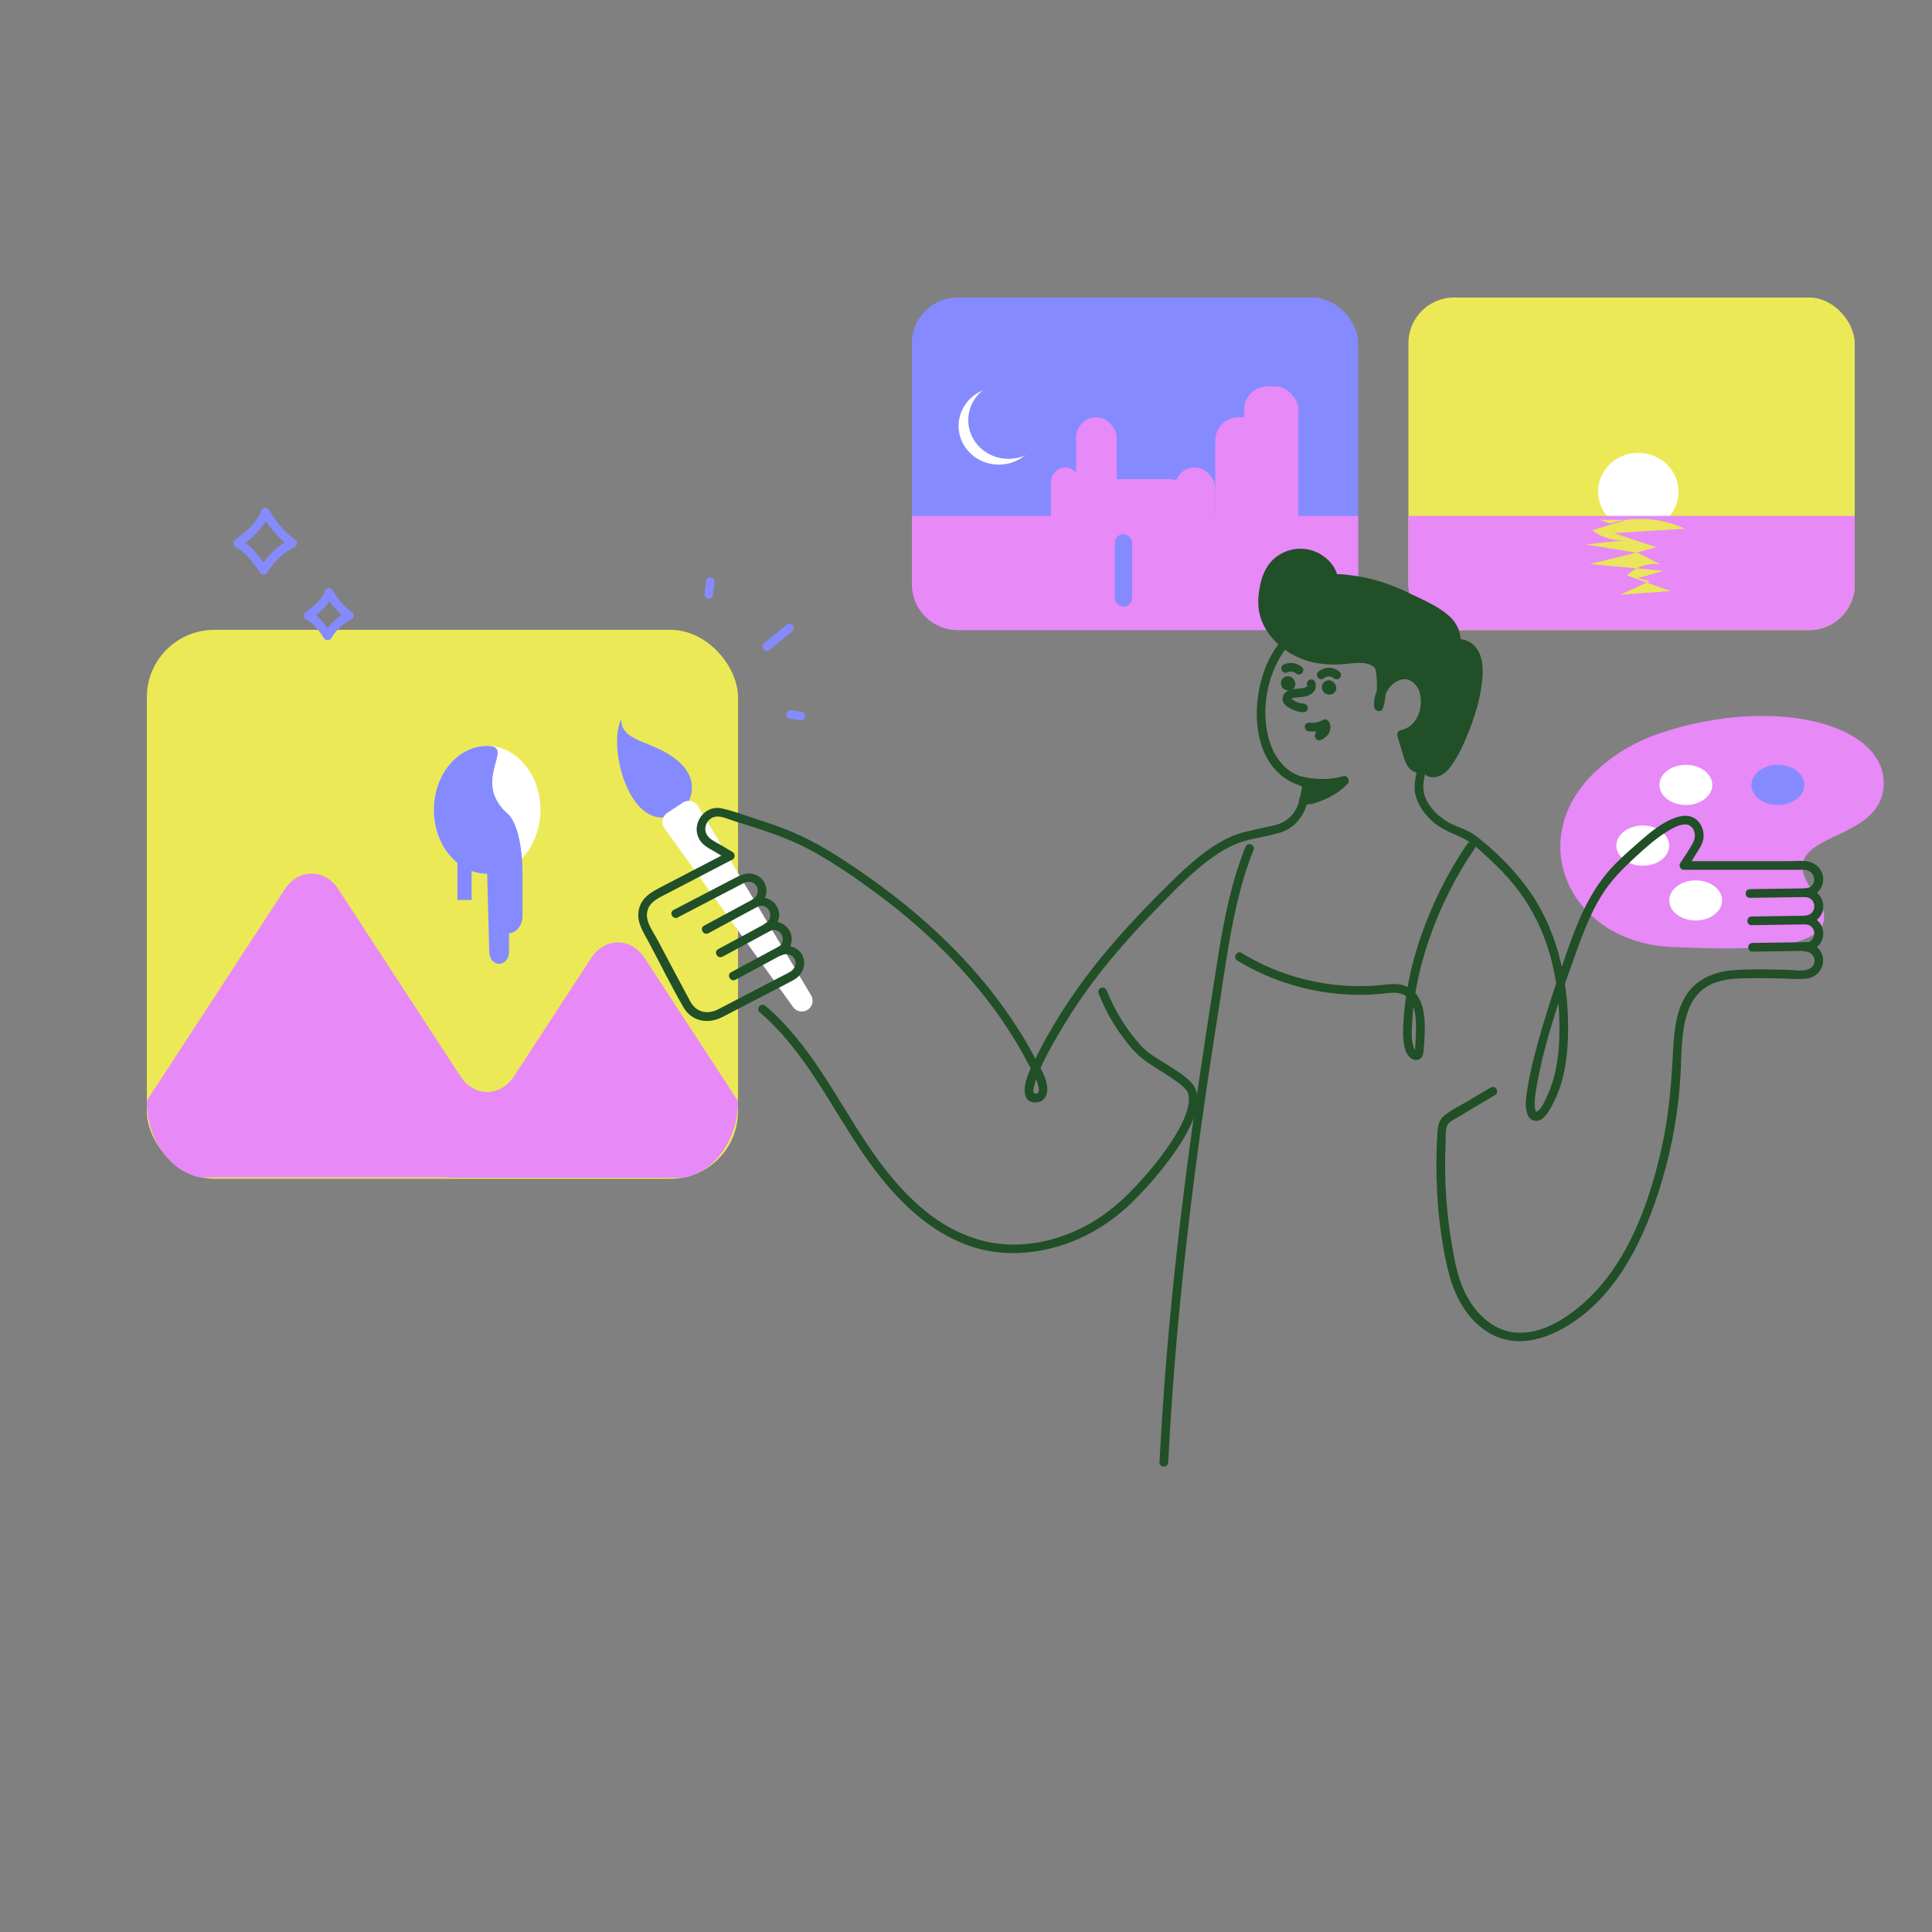 <svg viewBox="0 0 1000 1000" xmlns="http://www.w3.org/2000/svg" id="parole"><rect x="0" y="0" width="1000" height="1000" fill="#808080" stroke="none"/><defs><style>.cls-1{fill:#214f27;}.cls-1,.cls-2,.cls-3,.cls-4,.cls-5,.cls-6{stroke-width:0px;}.cls-2{fill:#858bff;}.cls-3{fill:#ece956;}.cls-4{fill:#fff;}.cls-5{fill:#e789f7;}.cls-6{fill:#eae55a;}</style></defs><rect ry="34.92" rx="34.92" height="284.13" width="306" y="326" x="76" class="cls-3"></rect><path d="M353.9,609.62c15.93-3.05,28.1-19.6,28.1-39.57v-.1l-48.33-74.06c-7.04-10.79-20.65-10.79-27.69,0l-39.95,61.22c-7.04,10.79-20.65,10.79-27.69,0l-63.21-96.86c-7.04-10.79-20.65-10.79-27.69,0l-71.44,109.46v.33c0,19.64,11.78,35.97,27.32,39.4h128.55l-.11.17h122.14Z" class="cls-5"></path><ellipse ry="33.1" rx="27.59" cy="419.19" cx="252.15" class="cls-4"></ellipse><path d="M263.47,483.07v9.66c0,3.39-2.29,6.14-5.12,6.14h0c-2.76,0-5.02-2.63-5.11-5.94l-1.09-40.65c-15.24,0-27.59-14.82-27.59-33.1s12.35-33.1,27.59-33.1-8.43,17.52,10.16,34.71c0,0,8.91,5.11,8.13,36.71v16.72c0,4.7-3.06,8.58-6.97,8.84h0Z" class="cls-2"></path><polyline points="236.75 442.64 236.75 465.88 244.11 465.88 244.11 444.5" class="cls-2"></polyline><rect ry="23.61" rx="23.61" height="172.13" width="231" y="154" x="729" class="cls-3"></rect><ellipse ry="20.05" rx="20.83" cy="254.45" cx="847.98" class="cls-4"></ellipse><path d="M729,267h231v35.51c0,13.03-10.58,23.61-23.61,23.61h-183.77c-13.03,0-23.61-10.58-23.61-23.61v-35.51h0Z" class="cls-5"></path><path d="M827.87,268.99c4.57.05,9.14.11,13.71.16-5.82,1.78-11.65,3.55-17.47,5.33,4.99,3.85,11.47,5.71,17.74,5.09-7.06.74-14.12,1.47-21.17,2.21,8.74,1.43,17.48,2.87,26.22,4.3-8.01,1.95-16.02,3.91-24.03,5.86,12.76,1.17,25.53,2.35,38.29,3.52-4.46,1.24-8.91,2.48-13.37,3.72,2.08.55,4.16,1.11,6.23,1.66-5.16,2.32-10.33,4.63-15.49,6.95,8.73-.62,17.47-1.25,26.2-1.87-7.56-2.69-15.12-5.38-22.68-8.07,4.48-4.35,10.97-6.55,17.17-5.82-3.94-2.02-7.88-4.04-11.82-6.06,3.3-.92,6.59-1.85,9.89-2.77-7.3-2.42-14.61-4.83-21.91-7.25,12.24-.76,24.49-1.51,36.73-2.27-12.02-5.66-26.17-6.64-38.86-2.71" class="cls-6"></path><rect ry="23.61" rx="23.61" height="172.13" width="231" y="154" x="472" class="cls-2"></rect><path d="M472,267h231v35.51c0,13.03-10.58,23.61-23.61,23.61h-183.77c-13.03,0-23.61-10.58-23.61-23.61v-35.51h0Z" class="cls-5"></path><ellipse ry="20.05" rx="20.83" cy="220.45" cx="516.98" class="cls-4"></ellipse><ellipse ry="20.05" rx="20.83" cy="217.45" cx="521.98" class="cls-2"></ellipse><rect ry="7.5" rx="7.5" height="39" width="15" y="242" x="544" class="cls-5"></rect><rect ry="10.5" rx="10.5" height="88" width="21" y="216" x="557" class="cls-5"></rect><rect ry="10.5" rx="10.5" height="39" width="21" y="242" x="608" class="cls-5"></rect><rect ry="12" rx="12" height="80" width="28" y="200" x="644" class="cls-5"></rect><rect ry="12" rx="12" height="46" width="53" y="248" x="564" class="cls-5"></rect><rect ry="12" rx="12" height="67" width="32" y="216" x="629" class="cls-5"></rect><rect ry="4.5" rx="4.5" height="37.5" width="9" y="276.5" x="577" class="cls-2"></rect><path d="M865.01,490.13c-52.33-2.34-77.12-55.49-38.77-91.18,8.58-7.98,19.55-15,33.56-19.65,58.5-19.42,116.6-4.82,115.18,27.22-1.43,32.04-60.22,22.85-36.21,55.51,22.53,30.64-30.11,30.06-73.75,28.11Z" class="cls-5"></path><ellipse ry="10.39" rx="13.68" cy="466.06" cx="877.68" class="cls-4"></ellipse><ellipse ry="10.39" rx="13.68" cy="437.69" cx="850.31" class="cls-4"></ellipse><ellipse ry="10.39" rx="13.68" cy="406.27" cx="872.61" class="cls-4"></ellipse><ellipse ry="10.39" rx="13.68" cy="406.27" cx="920.25" class="cls-2"></ellipse><path d="M676.48,354.51c.03.13.06.62.06.3,0,.15.02.3,0,.45.01-.08.06-.22-.02-.07-.13.24.04-.11.05-.11-.03.04-.15.3-.02.08.12-.21,0,.01-.05.06-.09.09-.18.17-.27.26.3-.31-.11.06-.24.14-.08.04-.52.25-.34.18.23-.09-.11.03-.13.04-.14.04-.28.09-.42.13-.25.07-.5.13-.75.18-.22.04-.43.08-.65.11-.26.04,0,0,.05,0-.15.02-.29.03-.44.05-.48.05-.97.08-1.45.12-1.12.09-2.26.19-3.36.44-2.35.53-4.5,2.12-4.66,4.7s2.14,4.1,4.04,5.16c2.1,1.17,4.42,1.81,6.81,1.95,1.18.07,2.3-1.09,2.25-2.25-.06-1.28-.99-2.17-2.25-2.25-.28-.02-.57-.04-.85-.07.48.06-.37-.07-.45-.09-.56-.11-1.11-.26-1.64-.45-.07-.03-.86-.33-.45-.16-.26-.11-.52-.24-.77-.37-.5-.26-.99-.55-1.46-.88-.12-.08-.23-.16-.35-.25.17.13.16.12-.04-.03-.1-.09-.2-.17-.3-.27-.17-.19-.18-.19-.03,0-.11-.2-.13-.22-.07-.08.05.1.06.2.05.31,0-.26,0-.25-.03.03.08-.25.07-.25-.02,0,.14-.22.13-.23-.02-.03.09-.1.18-.19.28-.27-.37.31.26-.11.36-.16-.45.22.28-.07.38-.1.28-.08.56-.14.84-.19.15-.03.29-.05.44-.07-.23.03-.21.03.07,0,.3-.03.59-.06.89-.08.59-.05,1.19-.09,1.78-.15,1.22-.12,2.46-.28,3.62-.71,1.33-.5,2.54-1.24,3.35-2.44.89-1.31.9-2.86.56-4.35-.26-1.15-1.65-1.93-2.77-1.57-1.21.39-1.85,1.54-1.57,2.77h0Z" class="cls-1"></path><path d="M353.36,419.87s11.53-12.73-1.22-24.87c-12.75-12.14-30.6-10.02-30.61-22.78-6.7,14.18,3,51.93,21.74,50.89,14.34-.54,10.09-3.24,10.09-3.24Z" class="cls-2"></path><path d="M361.34,417.3l58.46,97.85c1.53,2.56.77,5.87-1.72,7.51h0c-2.49,1.64-5.83,1.02-7.57-1.4l-66.57-92.52c-1.88-2.62-1.21-6.27,1.49-8.04l7.96-5.23c2.69-1.77,6.32-.94,7.97,1.83Z" class="cls-4"></path><path d="M934.97,459.81c-8.52.12-17.05.25-25.57.37-1.22.02-2.45.04-3.67.05-2.89.04-2.9,4.54,0,4.5,8.52-.12,17.05-.25,25.57-.37,1.22-.02,2.45-.04,3.67-.05,2.89-.04,2.9-4.54,0-4.5h0Z" class="cls-1"></path><path d="M935.86,473.95c-8.52.12-17.05.25-25.57.37-1.22.02-2.45.04-3.67.05-2.89.04-2.9,4.54,0,4.5,8.52-.12,17.05-.25,25.57-.37,1.22-.02,2.45-.04,3.67-.05,2.89-.04,2.9-4.54,0-4.5h0Z" class="cls-1"></path><path d="M936.3,487.65c-8.52.12-17.05.25-25.57.37-1.22.02-2.45.04-3.67.05-2.89.04-2.9,4.54,0,4.5,8.52-.12,17.05-.25,25.57-.37,1.22-.02,2.45-.04,3.67-.05,2.89-.04,2.9-4.54,0-4.5h0Z" class="cls-1"></path><path d="M390.14,465.26c-7.5,4.05-15.01,8.09-22.51,12.14-1.08.58-2.15,1.16-3.23,1.74-2.55,1.37-.28,5.26,2.27,3.89,7.5-4.05,15.01-8.09,22.51-12.14,1.08-.58,2.15-1.16,3.23-1.74,2.55-1.37.28-5.26-2.27-3.89h0Z" class="cls-1"></path><path d="M397.45,477.4c-7.5,4.05-15.01,8.09-22.51,12.14-1.08.58-2.15,1.16-3.23,1.74-2.55,1.37-.28,5.26,2.27,3.89,7.5-4.05,15.01-8.09,22.51-12.14,1.08-.58,2.15-1.16,3.23-1.74,2.55-1.37.28-5.26-2.27-3.89h0Z" class="cls-1"></path><path d="M404.17,489.34c-7.5,4.05-15.01,8.09-22.51,12.14-1.08.58-2.15,1.16-3.23,1.74-2.55,1.37-.28,5.26,2.27,3.89,7.5-4.05,15.01-8.09,22.51-12.14,1.08-.58,2.15-1.16,3.23-1.74,2.55-1.37.28-5.26-2.27-3.89h0Z" class="cls-1"></path><path d="M673.67,404.34s11.26,3.02,22.09-.23c-5.95,6.5-17.36,10.55-20.86,9.88,6.24-8.25-1.13-9.41-1.23-9.65Z" class="cls-1"></path><path d="M673.04,406.64c7.45,1.98,15.98,1.93,23.36-.23-.77-1.33-1.55-2.66-2.32-3.99-2.93,3.15-6.69,5.42-10.6,7.14-1.48.65-3.29,1.28-4.98,1.7-.39.1-.79.19-1.19.26-.17.03-.34.06-.5.09-.63.12.48-.01-.12.01-.28.01-.56.05-.84.05-.14,0-.31-.03-.44-.01-.43.06.55.1.12.02.47,1.17.95,2.34,1.42,3.5,2.06-2.77,4.06-6.79,1.89-10.07-.65-.98-1.57-1.75-2.61-2.28-.45-.22-.91-.41-1.38-.58-.11-.04-.22-.08-.32-.12-.03,0-.08-.05-.11-.04.24-.03.84.43.94.55-.81-1-2.53-.85-3.37,0-.99.99-.82,2.37,0,3.37.42.51,1.23.72,1.85.92.38.13-.53-.29-.05-.02.15.09.31.16.46.25.16.1.31.21.47.31-.45-.29-.2-.1.06.1.35.28-.14-.36.05.05.15.31.19.61.11.14.02.11.06.27.1.37.12.23-.01-.43-.01-.15s.02.54-.01.82c.05-.53-.12.37-.17.53-.09.3-.19.53-.25.65-.47.99-1.09,1.9-1.74,2.77-.87,1.17,0,3.26,1.42,3.5,3.72.64,7.72-.94,11.08-2.38,4.46-1.9,8.78-4.54,12.1-8.11,1.57-1.69.04-4.68-2.32-3.99-4.7,1.38-9.6,1.66-14.47,1.25-2.17-.18-4.1-.42-6.35-1.02-2.97-.79-4.24,3.81-1.27,4.6Z" class="cls-1"></path><path d="M737.74,395.64c.51,6.11,6.46,4.68,9.34,1.94,8.79-8.39,29.54-60.39,9.4-64.28-2.21-.43-4.75.02-6.17,1.76-1.42,1.74-1.03,4.87,1.06,5.69,2.83-4.63,3.11-10.72.71-15.59-3.71-7.52-17.61-12.88-24.89-16.57-10.09-5.12-21.27-8.08-32.54-8.84-4.09-.28-8.7-.08-11.53,2.88-.53.56-1,1.36-.69,2.06.16.37.51.63.88.81,2.47,1.24,5.65-.72,6.46-3.36.81-2.64-.2-5.53-1.74-7.83-3.16-4.72-8.68-7.78-14.36-7.97-5.68-.18-11.38,2.51-14.84,7.02-2.29,2.98-3.59,6.63-4.27,10.33-1.07,5.89-1.57,11.5.87,17.06,2.51,5.73,6.73,10.7,11.89,14.22,7.53,5.13,16.92,7.26,26.01,6.62,3.72-.26,7.42-.96,11.14-.78,2.63.13,5.44.73,7.67,2.22,2.24,1.5,2.22,3.24,2.57,5.79.77,5.63.39,11.41-1.11,16.88-1.04-11.24,13.26-23.61,21.75-11.63,1.51,2.13,2.15,4.76,2.35,7.36.31,4.09-.42,8.31-2.51,11.84-2.09,3.53-5.6,6.28-9.63,7.04,1.08,3.57,2.17,7.13,3.25,10.7.66,2.18,1.43,4.5,3.26,5.85,1.83,1.35,5.05.96,5.68-1.23Z" class="cls-1"></path><path d="M735.36,395.64c.25,2.46,1.13,4.9,3.5,6.04,1.9.91,4.1.75,6.03,0,2.96-1.14,4.91-3.32,6.67-5.86,3.84-5.53,6.6-11.88,9.03-18.13,2.85-7.31,5.17-14.93,6.24-22.72.84-6.11,1.36-13.65-2.31-19.03-2-2.93-5.03-4.74-8.56-5.13-3.21-.36-6.9.94-8.28,4.05-1.23,2.76-.44,6.59,2.5,7.92,1.18.53,2.55.35,3.26-.86,2.47-4.17,3.23-9.16,2.18-13.88-.86-3.91-3.08-7.13-6.1-9.69-5.9-5.01-13.17-7.95-20.05-11.32-9.24-4.52-18.75-7.75-28.98-9.11-4.52-.6-9.52-1.31-13.98.02-2.2.65-4.56,1.92-5.83,3.91-1.59,2.5-.27,5.26,2.43,6.1,4.8,1.5,9.07-2.91,9.3-7.46.24-4.72-3.04-9.24-6.58-12.03-7.6-5.99-18.19-5.92-25.72.16-3.74,3.01-6.09,7.37-7.31,11.96-1.29,4.85-1.93,10.2-1.22,15.19,1.34,9.48,8.61,17.87,16.67,22.58,8.75,5.11,18.79,6.33,28.72,5.26,4.37-.47,10.27-1.41,14.07,1.53,1.19.92,1.16,2.64,1.35,4.13.33,2.66.41,5.35.23,8.03s-.64,5.21-1.32,7.75c1.56.21,3.12.42,4.68.63-.49-6.06,3.9-12.96,9.96-14.07.98-.18,2.5-.04,3.57.42,1.53.66,2.82,1.87,3.78,3.22,2.65,3.74,2.57,9.28,1.29,13.5-1.39,4.57-4.9,8.27-9.65,9.24-1.24.25-2.02,1.76-1.67,2.93.87,2.87,1.74,5.74,2.61,8.61.76,2.49,1.38,5.21,2.95,7.34,1.42,1.92,3.5,3.25,5.97,3.14,2.44-.11,4.44-1.43,5.26-3.75.43-1.22-.48-2.61-1.67-2.93-1.32-.36-2.5.45-2.93,1.67.11-.32-.18.14-.02.03-.31.22-.06.09-.43.18s-.82.08-1.28-.12c-.98-.44-1.69-2-2.07-3.07-1.44-4.04-2.53-8.24-3.78-12.34-.56.98-1.11,1.96-1.67,2.93,11.92-2.42,17.08-17.62,12.24-27.97-2.01-4.29-6.3-7.7-11.13-7.85-4.18-.13-8.18,2.17-10.94,5.17-3.37,3.67-5.54,8.7-5.13,13.74.21,2.57,3.95,3.37,4.68.63,1.28-4.77,1.82-9.76,1.49-14.69-.26-3.88-.42-8.14-3.88-10.56-3.68-2.57-8.57-2.89-12.9-2.58-4.7.34-9.28,1.05-14,.66-8.19-.66-16.3-3.9-22.22-9.68-2.89-2.82-5.33-6.21-6.89-9.95-1.69-4.03-1.66-8.49-1.04-12.74.61-4.19,1.6-8.45,4.19-11.9,2.28-3.04,5.74-5.08,9.44-5.88s7.34-.11,10.51,1.66c3.17,1.76,6.44,4.9,7.02,8.65.22,1.44-.12,2.87-1.37,3.71-.39.26-.95.51-1.39.47-.11-.01-.24-.09-.35-.07l-.13-.08c-.47-.3-.36.06.32,1.09.21-.06.56-.59.73-.73,2.9-2.29,7.39-1.77,10.8-1.48,9.09.78,18.17,3.07,26.5,6.83,3.19,1.44,6.32,3.04,9.48,4.55s6.36,3.09,9.38,4.93c2.67,1.62,5.39,3.48,7.32,5.98,1.97,2.56,2.75,6.34,2.31,9.65-.25,1.91-.92,3.71-1.9,5.36,1.09-.29,2.17-.57,3.26-.86-.58-.26-.74-.45-.73-1.17.01-.65.31-1.12.99-1.51,1.37-.79,3.03-.48,4.45-.02.13.04.27.1.4.15-.06-.02-.49-.23-.11-.04.24.12.49.24.73.37.21.12.4.26.61.39.13.08.43.34-.04-.04.12.1.25.2.36.31.37.35.71.7,1.04,1.09.22.26-.32-.49-.03-.04.06.09.13.17.18.27.17.28.35.55.51.84.11.2.2.4.31.6.31.6-.07-.26.17.38.21.57.39,1.13.55,1.72.16.62.28,1.24.39,1.87.02.13.04.26.06.39-.07-.51-.02-.14,0-.04.05.41.09.82.12,1.23.1,1.42.11,2.86.04,4.28-.03.74-.09,1.48-.15,2.22-.03.36-.07.72-.11,1.08-.02.2-.05.4-.07.61,0,0-.1.76-.04.34-.94,6.83-2.9,13.53-5.26,19.98-2.12,5.78-4.51,11.32-7.76,16.77-.66,1.1-1.35,2.19-2.1,3.23-.15.2-.3.41-.45.61.45-.6-.13.15-.24.28-.29.34-.59.67-.91.99-.6.58-.8.7-1.64,1.15-.34.18-.35.2-.89.36-.19.06-.38.1-.57.15-.11.03-.23.05-.34.07.22-.03.24-.03.06-.02-.19.01-.37.01-.56.01-.66,0,.41.11-.22-.03,0,0-.62-.22-.31-.08.36.16-.49-.35-.2-.12.25.2-.25-.27-.24-.26.24.34-.15-.3-.15-.31.1.26-.06-.17-.06-.18-.1-.3-.17-.62-.21-.93-.13-1.28-1-2.38-2.38-2.38-1.19,0-2.52,1.1-2.38,2.38Z" class="cls-1"></path><path d="M350.96,474.76c7.13-3.71,14.25-7.42,21.38-11.13,3.81-1.98,7.61-3.96,11.42-5.94,1.1-.57,2.12-1.19,3.41-1.26,5.36-.31,6.85,6.4,2.5,9-2.54,1.52-.32,5.05,2.27,3.89,5.7-2.56,9.5,5.47,4.23,8.61-2.54,1.51-.32,5.05,2.27,3.89,5.7-2.56,9.5,5.47,4.23,8.61-2.54,1.51-.32,5.05,2.27,3.89,2.74-1.23,6.18.19,6.78,3.28.46,2.36-.94,4.33-2.85,5.49-1.24.75-2.6,1.35-3.88,2.02-5.89,3.06-11.78,6.13-17.67,9.19-5.17,2.69-10.34,5.38-15.52,8.08-5.55,2.89-11.39,1.71-14.51-4.03-5.82-10.72-11.46-21.54-17.2-32.31-1.89-3.55-5.24-8.06-5.25-12.24-.01-6.53,5.65-8.81,10.5-11.33,11.27-5.86,22.53-11.73,33.8-17.59,1.53-.8,1.39-3.05,0-3.89-1.99-1.19-3.97-2.38-5.96-3.57s-4.75-2.38-6.42-4.17c-4.16-4.44-.14-11.52,5.75-10.56,2.7.44,5.45,1.66,8.06,2.47,2.85.88,5.71,1.76,8.56,2.66,11.37,3.6,22.57,7.69,32.97,13.6,10.78,6.13,21.12,13.23,31.09,20.59,19.03,14.03,36.68,30.05,51.87,48.2,7.38,8.81,14.14,18.14,20.13,27.95,3.01,4.92,5.82,9.95,8.42,15.1.79,1.57,6.99,12.48,2.52,12.82-2.08.16-1.07-2.97-.78-4.26.71-3.06,1.89-6.03,3.17-8.88,3.76-8.35,8.49-16.37,13.25-24.17,13.14-21.53,29.7-40.81,47.28-58.82,8.38-8.58,16.84-17.42,26.44-24.65,6.47-4.87,13.31-8.87,21.21-10.67,5.06-1.15,10.23-2.08,15.23-3.48,10.19-2.85,14.85-11.92,16.13-21.79.21-1.64.52-3.74-.37-5.26-.86-1.47-2.47-1.59-3.95-2.07-3.15-1.02-6.08-2.71-8.52-4.94-4.9-4.49-7.69-10.7-9.09-17.1-3.03-13.89-.13-29.86,7.66-41.76,10.62-16.22,33.31-21.7,51.18-15.98,10.74,3.43,20,10.88,22.57,22.24,2.5,11.06-.56,22.6-1.65,33.65-.64,6.43-.59,12.92-2.08,19.25-1.16,4.93-2.41,9.84-.95,14.86,1.47,5.07,4.82,9.6,8.77,13.03,4.38,3.81,9.3,5.71,14.52,8.04,5.57,2.48,9.95,6.82,14.37,10.9,4.4,4.06,8.6,8.29,12.42,12.91,7.8,9.42,13.78,20.21,17.68,31.8s5.81,23.44,6.35,35.48c.52,11.6.21,23.48-3.09,34.69-.79,2.68-1.75,5.32-2.93,7.86s-2.57,5.96-4.62,7.81c-.45.4-1,.5-1.39.81-.1.08.61.04.1.01.2.01.05-.09.09.08-.14-.6-.35-.54-.51-1.39-.75-3.99.16-8.7.88-12.75,4.22-23.48,12.36-46.49,20.41-68.9,3.57-9.95,7.36-19.89,12.92-28.93,4.77-7.76,10.92-13.92,17.57-20.04,5.33-4.91,10.79-9.84,17.03-13.59,2.55-1.53,5.57-3.25,8.62-3.34,4.37-.14,6.28,4.91,4.65,8.54-1.8,4.04-4.74,7.8-7.06,11.56-.9,1.46.27,3.39,1.94,3.39,19.74,0,39.47,0,59.21,0,1.11,0,2.25-.08,3.36,0,6.18.44,6.77,9.21.3,9.59-2.89.17-2.9,4.33,0,4.5,6.18.36,6.18,9.23,0,9.59-2.89.17-2.9,4.33,0,4.5,6.18.36,6.18,9.23,0,9.59-2.89.17-2.9,4.33,0,4.5,3.98.23,6.41,4.82,3.49,7.93-2.79,2.97-8.99,1.62-12.65,1.56-9.22-.15-18.52-.53-27.74.15-10.52.78-20.42,4.89-25.7,14.47-4.9,8.9-5.5,19.63-6.01,29.55-.8,15.48-2.06,30.74-5.33,45.93-6.28,29.14-17.42,61.15-40.09,81.73-9.59,8.71-23.13,17.37-36.66,15.86-12.09-1.35-20.93-10.91-25.86-21.4-3.63-7.73-5.1-16.31-6.52-24.67-1.71-10.09-2.76-20.3-3.19-30.52-.21-5.02-.27-10.05-.17-15.07.04-2.32.12-4.64.23-6.95.12-2.53-.18-5.77.7-8.17.77-2.1,3.02-3.09,4.8-4.15,2.34-1.4,4.69-2.78,7.04-4.18,4.36-2.59,8.71-5.17,13.07-7.76,2.49-1.48.23-5.37-2.27-3.89-4.19,2.49-8.38,4.97-12.57,7.46-3.8,2.26-8.16,4.26-11.54,7.12-3.13,2.65-3.3,6.24-3.54,10.09-.29,4.82-.45,9.66-.46,14.49-.05,18.99,1.79,38.47,6.42,56.92,3.1,12.35,10.02,24.85,21.43,31.26,12.41,6.97,26.12,3.85,37.91-2.8,27.92-15.74,42.38-47.2,51.13-76.66,5.34-17.98,8.51-36.59,9.52-55.31.61-11.25.11-23.58,4.64-34.14,2.04-4.75,5.33-8.74,9.9-11.24,6.79-3.71,14.82-3.7,22.35-3.79,4.98-.06,9.95.02,14.92.11,4.5.08,9.45.72,13.91.03,6.62-1.03,10.33-8.65,6.53-14.33-1.77-2.65-4.59-3.95-7.71-4.13v4.5c5.03-.29,9.29-4.03,9.29-9.29s-4.26-9-9.29-9.29v4.5c5.03-.29,9.29-4.03,9.29-9.29,0-5.26-4.26-9-9.29-9.29v4.5c4.76-.28,8.91-3.62,9.26-8.59.34-4.85-3.34-9.13-8.09-9.87-3.23-.5-6.73-.13-9.97-.13-14.09,0-28.19,0-42.28,0-3.93,0-7.86,0-11.79,0l1.94,3.39,4.25-6.91c1.46-2.38,3.26-4.78,3.82-7.57.86-4.33-1.02-9.27-5.01-11.41-2.64-1.42-5.85-1.11-8.61-.24-7.59,2.39-14.17,8.1-20.05,13.25-6.3,5.52-12.69,11.14-17.84,17.78-10.75,13.87-16.34,30.86-21.98,47.27-4.56,13.26-8.87,26.64-12.54,40.18-1.87,6.89-3.62,13.84-4.76,20.89-.7,4.37-1.72,9.62-.32,13.96.51,1.58,1.52,3.07,3.18,3.6,4.85,1.55,8-4.6,9.83-7.98,5.81-10.76,7.76-23.13,8.11-35.22.74-25.65-4.27-52.25-18.79-73.82-7.13-10.59-16.25-20.04-26.13-28.09-2.29-1.86-4.66-3.61-7.32-4.9-2.8-1.35-5.79-2.26-8.55-3.68-5.71-2.94-11.08-7.98-13.28-14.12-2.2-6.14.68-12.24,1.55-18.34.94-6.6.97-13.3,1.82-19.92,1.53-11.91,4.04-24.62-.83-36.11-8.93-21.09-37.7-26.07-57.26-19.09-8.69,3.1-16.47,8.33-21.87,15.87-4.54,6.33-7.45,13.88-9.01,21.47-2.96,14.39-1.79,32.01,8.9,43.15,2.46,2.56,5.41,4.64,8.64,6.1.82.37,1.65.7,2.5,1,.42.15,1.03.47,1.47.47.61,0,.72.62.3-.38.38.93-.08,2.53-.24,3.48-.33,1.98-.8,4-1.38,5.92-1.64,5.4-5.92,9.63-11.37,11.15-2.13.6-4.33,1-6.49,1.49-6.47,1.47-12.83,2.51-18.81,5.47-11.37,5.61-20.79,14.39-29.76,23.18-19.27,18.87-37.7,38.98-52.67,61.5-6.4,9.62-12.39,19.74-17.41,30.16-2.42,5.02-6.39,12.38-4.91,18.15.74,2.9,3.3,4.18,6.16,3.74,4.29-.67,5.69-4.47,5.16-8.41-.74-5.46-4.29-10.83-6.85-15.61-2.88-5.38-5.99-10.63-9.32-15.74-13.59-20.92-30.54-39.56-49.38-55.87-10.14-8.78-20.83-16.92-31.91-24.48-10.95-7.48-22.14-14.63-34.4-19.78-5.84-2.45-11.81-4.54-17.84-6.48-6.09-1.96-12.34-4.4-18.6-5.76-10.28-2.23-17.4,10.47-10.13,18.08,1.86,1.94,4.54,3.2,6.82,4.57,2.15,1.29,4.31,2.58,6.46,3.87v-3.89c-11.27,5.86-22.53,11.73-33.8,17.59-5.73,2.98-11.41,5.81-12.54,13.02-.92,5.9,2.59,10.91,5.23,15.86,5.97,11.22,11.62,22.7,17.95,33.72,4.39,7.65,12.99,8.93,20.37,5.08,5.97-3.11,11.94-6.22,17.92-9.32,6.25-3.25,12.58-6.4,18.77-9.77,3.64-1.98,6.03-5.74,5.41-9.99-.95-6.55-7.89-9.27-13.52-6.74.76,1.3,1.51,2.59,2.27,3.89,4.31-2.57,6.3-7.99,3.8-12.58s-7.95-5.88-12.58-3.8c.76,1.3,1.51,2.59,2.27,3.89,4.31-2.57,6.3-7.99,3.8-12.58-2.54-4.66-7.95-5.88-12.58-3.8l2.27,3.89c5.9-3.52,6.73-12.29.48-16.02-3.79-2.26-7.59-1.23-11.18.64-8.2,4.27-16.41,8.54-24.61,12.81-2.65,1.38-5.3,2.76-7.95,4.14-2.57,1.34-.3,5.22,2.27,3.89h0Z" class="cls-1"></path><path d="M684.02,382.86c1.56-.76,3.09-1.94,3.89-3.52.91-1.8,1.08-4.16-.15-5.87-.34-.47-.76-.9-1.34-1.03s-1.21-.09-1.73.23c-.26.16-.52.3-.8.44-.11.05-.64.29-.28.13s-.15.06-.25.09c-.66.25-1.35.44-2.04.59-.32.07-.69.18-1.03.18.07,0,.53-.06.21-.03-.09,0-.17.02-.26.03-.17.02-.34.03-.51.04-.35.02-.7.02-1.04,0-.16,0-.31-.02-.47-.03-.09,0-.38-.05.01,0,.43.06.04,0-.03-.01-.61-.11-1.18-.1-1.73.23-.47.27-.91.81-1.03,1.34-.25,1.09.33,2.55,1.57,2.77,3.32.57,7.05-.14,9.94-1.89-1.03-.27-2.05-.54-3.08-.81.1.14.18.28.26.42.21.36-.13-.47-.05-.08.02.08.04.16.06.24.04.24.04.16-.02-.23-.01.12.02.25.02.37,0,.08,0,.17,0,.25-.02.24-.01.17.04-.22-.05.11-.05.25-.08.37-.02.08-.05.16-.07.24-.08.22-.05.16.09-.19-.08.11-.13.27-.2.39-.07.11-.21.25-.25.37.23-.28.26-.34.11-.15-.04.05-.08.1-.13.14-.2.22-.43.42-.65.61-.13.11-.07.06.2-.15-.07.05-.14.1-.21.15-.12.09-.25.17-.38.25-.28.17-.56.32-.85.46-1.06.52-1.43,2.11-.81,3.08.7,1.09,1.95,1.36,3.08.81h0Z" class="cls-1"></path><path d="M393.14,523.86c11.63,9.93,20.89,22.15,29.24,34.88,8.33,12.7,15.82,25.94,24.43,38.46,8.2,11.9,17.47,23.3,28.68,32.51,11.06,9.08,24.06,15.98,38.32,18.13s29.86-.33,43.57-6.21c10.98-4.71,20.85-11.59,29.3-20,7.4-7.37,14.26-15.37,20.35-23.85,3.11-4.33,6.03-8.84,8.41-13.62,2.06-4.13,3.78-8.48,4.3-13.09.45-3.94-.37-7.73-3.1-10.69-3.64-3.95-8.6-6.79-13.09-9.64-4.15-2.64-8.72-5.08-12.03-8.54-5.41-5.66-10-12.15-13.75-19.01-1.83-3.36-3.46-6.82-4.85-10.38-.44-1.13-1.51-1.92-2.77-1.57-1.08.3-2.01,1.63-1.57,2.77,2.83,7.28,6.49,14.2,10.99,20.58,3.69,5.23,7.72,10.47,12.93,14.26,4.53,3.29,9.41,6.07,14.04,9.19,2.06,1.39,4.04,2.77,5.85,4.45.34.32.68.64,1,.99.17.18.34.37.5.56.33.38,0-.06.26.34.22.32.41.65.59,1-.18-.35-.05-.14.03.09s.15.44.22.67c.1.34.17.69.24,1.04.03.12.04.24.06.36,0-.02-.05-.41-.02-.14.02.22.05.43.06.65.06.88.04,1.76-.04,2.63-.01.13-.08.74-.03.32-.03.21-.06.42-.1.62-.08.5-.18,1-.3,1.49-.23,1.01-.52,2.01-.85,2.99-1.48,4.39-3.8,8.62-6.34,12.7-5.59,8.98-12.38,17.22-19.59,24.94-6.97,7.47-14.45,14.08-23.35,19.22-12.39,7.15-26.59,11.42-40.95,11.25-14.08-.17-27.4-5.08-38.94-13-11.52-7.92-21.13-18.48-29.44-29.65-8.84-11.89-16.27-24.73-24.15-37.25-7.97-12.69-16.44-25.23-26.9-36.02-2.56-2.64-5.24-5.16-8.04-7.55-.92-.79-2.28-.91-3.18,0-.81.81-.93,2.39,0,3.18h0Z" class="cls-1"></path><path d="M644.58,438.55c-7.37,18.33-11.13,37.82-14.22,57.25-3.24,20.37-6.38,40.76-9.4,61.17-3.15,21.24-6.06,42.52-8.69,63.83-2.63,21.33-4.97,42.69-6.94,64.09-1.96,21.27-3.56,42.57-4.74,63.9-.15,2.72-.29,5.43-.43,8.15-.15,2.89,4.36,2.89,4.5,0,1.07-21.33,2.57-42.64,4.43-63.91s4.11-42.57,6.65-63.8c2.54-21.24,5.38-42.44,8.46-63.6,2.98-20.51,6.26-40.98,9.39-61.48,2.96-19.39,6.2-38.89,12.71-57.46.82-2.34,1.69-4.65,2.62-6.95.46-1.14-.5-2.46-1.57-2.77-1.28-.37-2.32.45-2.77,1.57h0Z" class="cls-1"></path><path d="M759.52,436.66c-10.34,15.17-18.6,31.82-24.47,49.22-2.95,8.74-5.27,17.69-6.79,26.79-.75,4.54-1.32,9.11-1.66,13.7s-.65,9.23.03,13.75c.33,2.2.99,4.65,2.41,6.4,1.31,1.61,3.67,2.84,5.69,1.74s2.04-3.35,2.2-5.36c.11-1.41.21-2.81.3-4.22.35-5.76.53-11.76-.95-17.39-1.4-5.31-4.73-9.9-10.22-11.4-3.45-.94-6.85-.47-10.34-.1-4.63.48-9.3.68-13.96.61-18.45-.3-36.84-5.01-53.12-13.71-2.02-1.08-4.01-2.23-5.97-3.43-2.48-1.52-4.74,2.37-2.27,3.89,15.11,9.25,32.19,14.99,49.78,17,8.69.99,17.49,1.03,26.18.08,3.1-.34,6.1-.76,8.97.15,1.85.59,3.54,1.88,4.57,3.41,2.65,3.94,3.02,9.08,3.05,13.94.02,2.77-.12,5.55-.31,8.32-.09,1.34-.16,2.68-.3,4.02-.05.45-.38.9.3.43.98-.68.4-.12.3-.37s-.57-.6-.72-.87c-.25-.44-.43-.93-.58-1.42-1.32-4.04-.92-8.57-.7-12.75.22-4.17.63-8.34,1.24-12.48,1.27-8.6,3.29-17.09,5.88-25.39,5.18-16.59,12.64-32.48,21.98-47.14,1.1-1.72,2.22-3.43,3.37-5.11,1.64-2.4-2.26-4.65-3.89-2.27h0Z" class="cls-1"></path><path d="M685.47,350.89c.44-.38-.34.22-.02,0,.09-.06.18-.13.28-.18.13-.08.25-.15.39-.22.08-.04.54-.24.13-.07s.06-.02.15-.04c.12-.04.25-.08.37-.11.27-.07.54-.12.82-.16l-.6.08c.56-.07,1.11-.07,1.67,0l-.6-.08c.29.04.59.1.87.18.11.03.21.06.32.1.2.07.6.32-.02-.03.23.13.46.22.69.36.12.08.24.18.37.25-.31-.24-.37-.29-.19-.15.06.05.11.1.17.15.88.78,2.33.93,3.18,0,.79-.86.94-2.34,0-3.18-1.54-1.38-3.5-2.13-5.56-2.15-2.07-.02-4.03.73-5.59,2.08-.9.77-.85,2.4,0,3.18.95.88,2.23.82,3.18,0h0Z" class="cls-1"></path><path d="M666.58,347.93c.12-.06.25-.12.37-.17l-.54.23c.48-.19.97-.32,1.48-.4l-.6.08c.58-.08,1.16-.08,1.74,0l-.6-.08c.58.08,1.14.23,1.68.45l-.54-.23c.47.2.91.46,1.32.77l-.46-.35c.11.08.21.17.32.26.45.4.97.66,1.59.66.55,0,1.21-.25,1.59-.66.78-.85.95-2.35,0-3.18-2.68-2.34-6.44-2.83-9.63-1.26-1.06.52-1.43,2.11-.81,3.08.7,1.08,1.95,1.36,3.08.81h0Z" class="cls-1"></path><path d="M687.9,352.14c-.34-.03-.71.04-1.03.1-.07.01-.14.04-.2.06-.23.09-.48.18-.7.3-.13.08-.25.18-.37.27-.13.1-.26.19-.37.31-.21.22-.42.48-.56.75-.11.22-.21.45-.29.68-.02.07-.05.13-.06.2-.04.15-.05.31-.07.47-.02.16-.05.33-.05.5,0,.06,0,.12.01.19.03.26.05.53.11.78.07.31.21.6.36.88.03.06.06.11.1.16.15.21.3.42.48.6.23.23.5.44.78.6.3.17.64.31.98.39.38.09.79.16,1.18.14.28-.01.56-.06.83-.11.09-.02.17-.04.26-.07.6-.22.88-.38,1.37-.79.06-.05.11-.11.16-.17.16-.2.35-.4.46-.63.26-.55.38-.93.41-1.54.01-.29-.05-.58-.1-.86-.02-.11-.05-.21-.09-.31-.11-.28-.22-.57-.38-.83-.17-.27-.38-.53-.58-.78-.09-.11-.18-.21-.28-.3-.22-.19-.44-.38-.69-.53s-.52-.25-.78-.35-.6-.11-.85-.14c-.31-.01-.6.05-.87.19-.28.09-.52.25-.72.47-.22.2-.37.45-.47.72-.14.27-.21.56-.19.87.03.58.22,1.19.66,1.59l.46.35c.35.2.73.31,1.14.31h.03c-.2-.02-.4-.05-.6-.08.11.01.21.04.3.08l-.54-.23c.11.05.21.11.31.19l-.46-.35c.17.13.31.28.44.45l-.35-.46c.12.16.22.32.3.5l-.23-.54c.06.13.1.27.12.42l-.08-.6c.01.1.01.19,0,.29l.08-.6c-.01.09-.03.17-.07.26l.23-.54c-.03.08-.08.15-.13.23l.35-.46c-.06.08-.13.15-.21.21l.46-.35c-.08.06-.17.11-.27.15l.54-.23c-.13.05-.25.08-.39.1l.6-.08c-.17.02-.35.02-.52,0l.6.08c-.18-.03-.35-.07-.52-.14l.54.23c-.11-.05-.22-.11-.32-.18l.46.35c-.1-.08-.19-.16-.26-.26l.35.46c-.07-.1-.13-.2-.18-.31l.23.54c-.05-.12-.08-.25-.1-.39l.08.6c-.02-.13-.02-.26,0-.4l-.08.6c.02-.14.05-.27.11-.4l-.23.54c.05-.11.11-.22.18-.31l-.35.46c.07-.08.14-.16.22-.22l-.46.35c.09-.07.18-.12.28-.16l-.54.23c.1-.04.2-.07.31-.08l-.6.08c.12-.02.24-.02.35,0,.31.01.6-.05.87-.19.28-.09.52-.25.72-.47.22-.2.37-.45.47-.72.14-.27.21-.56.19-.87-.03-.58-.22-1.19-.66-1.59l-.46-.35c-.35-.2-.73-.31-1.14-.31Z" class="cls-1"></path><path d="M666.71,350.02c-.34-.03-.71.04-1.03.1-.07.01-.14.04-.2.06-.23.09-.48.18-.7.3-.13.08-.25.18-.37.27-.13.1-.26.19-.37.31-.21.22-.42.48-.56.75-.11.22-.21.45-.29.68-.02.07-.05.13-.06.2-.04.15-.05.31-.07.47-.02.16-.05.33-.05.5,0,.06,0,.12.01.19.03.26.05.53.11.78.07.31.21.6.36.88.03.06.06.11.1.16.15.21.3.42.48.6.23.23.5.44.78.6.3.17.64.31.98.39.38.09.79.16,1.18.14.28-.01.56-.06.83-.11.09-.02.17-.04.26-.07.6-.22.88-.38,1.37-.79.06-.05.11-.11.16-.17.16-.2.35-.4.46-.63.26-.55.38-.93.41-1.54.01-.29-.05-.58-.1-.86-.02-.11-.05-.21-.09-.31-.11-.28-.22-.57-.38-.83-.17-.27-.38-.53-.58-.78-.09-.11-.18-.21-.28-.3-.22-.19-.44-.38-.69-.53s-.52-.25-.78-.35-.6-.11-.85-.14c-.31-.01-.6.05-.87.19-.28.09-.52.25-.72.47-.22.2-.37.45-.47.72-.14.27-.21.56-.19.87.03.58.22,1.19.66,1.59l.46.35c.35.2.73.31,1.14.31h.03c-.2-.02-.4-.05-.6-.08.11.01.21.04.3.08l-.54-.23c.11.05.21.11.31.19l-.46-.35c.17.13.31.28.44.45l-.35-.46c.12.16.22.32.3.5l-.23-.54c.06.13.1.27.12.42l-.08-.6c.01.1.01.19,0,.29l.08-.6c-.01.09-.03.17-.07.26l.23-.54c-.03.08-.08.15-.13.23l.35-.46c-.06.08-.13.15-.21.21l.46-.35c-.08.06-.17.11-.27.15l.54-.23c-.13.05-.25.08-.39.1l.6-.08c-.17.02-.35.02-.52,0l.6.08c-.18-.03-.35-.07-.52-.14l.54.23c-.11-.05-.22-.11-.32-.18l.46.35c-.1-.08-.19-.16-.26-.26l.35.46c-.07-.1-.13-.2-.18-.31l.23.54c-.05-.12-.08-.25-.1-.39l.08.6c-.02-.13-.02-.26,0-.4l-.08.6c.02-.14.05-.27.11-.4l-.23.54c.05-.11.11-.22.18-.31l-.35.46c.07-.08.14-.16.22-.22l-.46.35c.09-.07.18-.12.28-.16l-.54.23c.1-.04.2-.07.31-.08l-.6.08c.12-.02.24-.02.35,0,.31.01.6-.05.87-.19.28-.09.52-.25.72-.47.22-.2.37-.45.47-.72.14-.27.21-.56.19-.87-.03-.58-.22-1.19-.66-1.59l-.46-.35c-.35-.2-.73-.31-1.14-.31Z" class="cls-1"></path><path d="M684.87,381.92c.24-.5.46-1.01.6-1.55s.22-1.08.27-1.62c.1-.92-.02-1.88-.24-2.78l-2.17,2.85c.79.05,1.61-.05,2.37-.28.55-.16,1.05-.54,1.34-1.03s.4-1.19.23-1.73-.51-1.07-1.03-1.34-1.15-.4-1.73-.23c-.26.08-.53.13-.8.17l.6-.08c-.33.04-.65.05-.98.03-.7-.05-1.36.36-1.77.89-.44.57-.58,1.26-.4,1.96.06.22.1.45.14.68l-.08-.6c.07.56.08,1.13,0,1.69l.08-.6c-.08.54-.22,1.06-.42,1.56l.23-.54c-.04.09-.08.19-.13.28-.26.56-.4,1.12-.23,1.73.14.52.55,1.09,1.03,1.34.52.28,1.15.41,1.73.23.53-.17,1.1-.51,1.34-1.03h0Z" class="cls-1"></path><path d="M398.44,336.25c3.89-3.18,7.79-6.36,11.68-9.54.92-.75.83-2.42,0-3.18-.97-.89-2.21-.8-3.18,0-3.89,3.18-7.79,6.36-11.68,9.54-.92.75-.83,2.42,0,3.18.97.89,2.21.8,3.18,0h0Z" class="cls-2"></path><path d="M365.38,301.06l-.73,6.58c-.06.54.29,1.23.66,1.59.39.39,1.03.68,1.59.66s1.19-.22,1.59-.66c.43-.47.59-.96.66-1.59l.73-6.58c.06-.54-.29-1.23-.66-1.59-.39-.39-1.03-.68-1.59-.66s-1.19.22-1.59.66c-.43.47-.59.96-.66,1.59h0Z" class="cls-2"></path><path d="M408.72,371.99c1.71.24,3.41.49,5.12.73.3.09.6.11.9.04.3-.01.58-.1.84-.27.47-.27.91-.81,1.03-1.34.13-.58.1-1.22-.23-1.73-.29-.46-.78-.95-1.34-1.03-1.71-.24-3.41-.49-5.12-.73-.3-.09-.6-.11-.9-.04-.3.01-.58.1-.84.27-.47.27-.91.81-1.03,1.34-.13.58-.1,1.22.23,1.73.29.46.78.95,1.34,1.03h0Z" class="cls-2"></path><path d="M135.37,266.19c3.87,6.53,8.68,12.53,15.01,16.81v-3.89c-6.62,3.33-12.16,8.57-15.92,14.95h3.89c-3.77-5.74-7.96-11.58-14.21-14.82v3.89c3.93-2.85,7.8-5.86,10.81-9.7,1.2-1.53,2.39-3.08,3.39-4.75.9-1.49,1.68-3.05.92-4.76-.49-1.11-2.12-1.37-3.08-.81-1.15.67-1.3,1.96-.81,3.08-.08-.19-.33-1.27-.21-1.23,0,0-.06.24-.07.26-.14.18-.11.25.01,0-.05.12-.11.23-.17.34-.34.61-.7,1.21-1.08,1.79-.87,1.32-1.78,2.53-2.69,3.66-2.6,3.22-5.96,5.81-9.29,8.23-1.27.92-1.63,3.04,0,3.89,5.57,2.89,9.23,8.09,12.59,13.2.92,1.39,2.99,1.51,3.89,0,3.39-5.75,8.35-10.33,14.31-13.33,1.61-.81,1.3-3,0-3.89-5.68-3.84-9.94-9.35-13.4-15.2-1.47-2.49-5.37-.23-3.89,2.27Z" class="cls-2"></path><path d="M168.3,307.75c2.94,4.96,6.6,9.49,11.41,12.75v-3.89c-5.02,2.53-9.22,6.52-12.09,11.36h3.89c-2.87-4.37-6.06-8.79-10.81-11.26v3.89c2.97-2.16,5.91-4.42,8.18-7.32.91-1.16,1.82-2.34,2.59-3.61.6-.99,1.44-2.46.95-3.65-.47-1.12-1.49-1.92-2.77-1.57-1.06.29-2.04,1.64-1.57,2.77.1.25,0-1.1-.03-.66-.08.21-.05.17.07-.14-.05.1-.1.2-.15.3-.24.42-.48.83-.74,1.24-.67,1.02-1.33,1.9-1.94,2.65-1.92,2.39-4.39,4.31-6.86,6.11-1.27.93-1.63,3.04,0,3.89,4.07,2.12,6.73,5.9,9.19,9.65.92,1.4,2.99,1.51,3.89,0,2.49-4.22,6.1-7.54,10.47-9.74,1.61-.81,1.3-3,0-3.89-4.15-2.82-7.26-6.86-9.79-11.13-1.48-2.49-5.37-.23-3.89,2.27Z" class="cls-2"></path></svg>